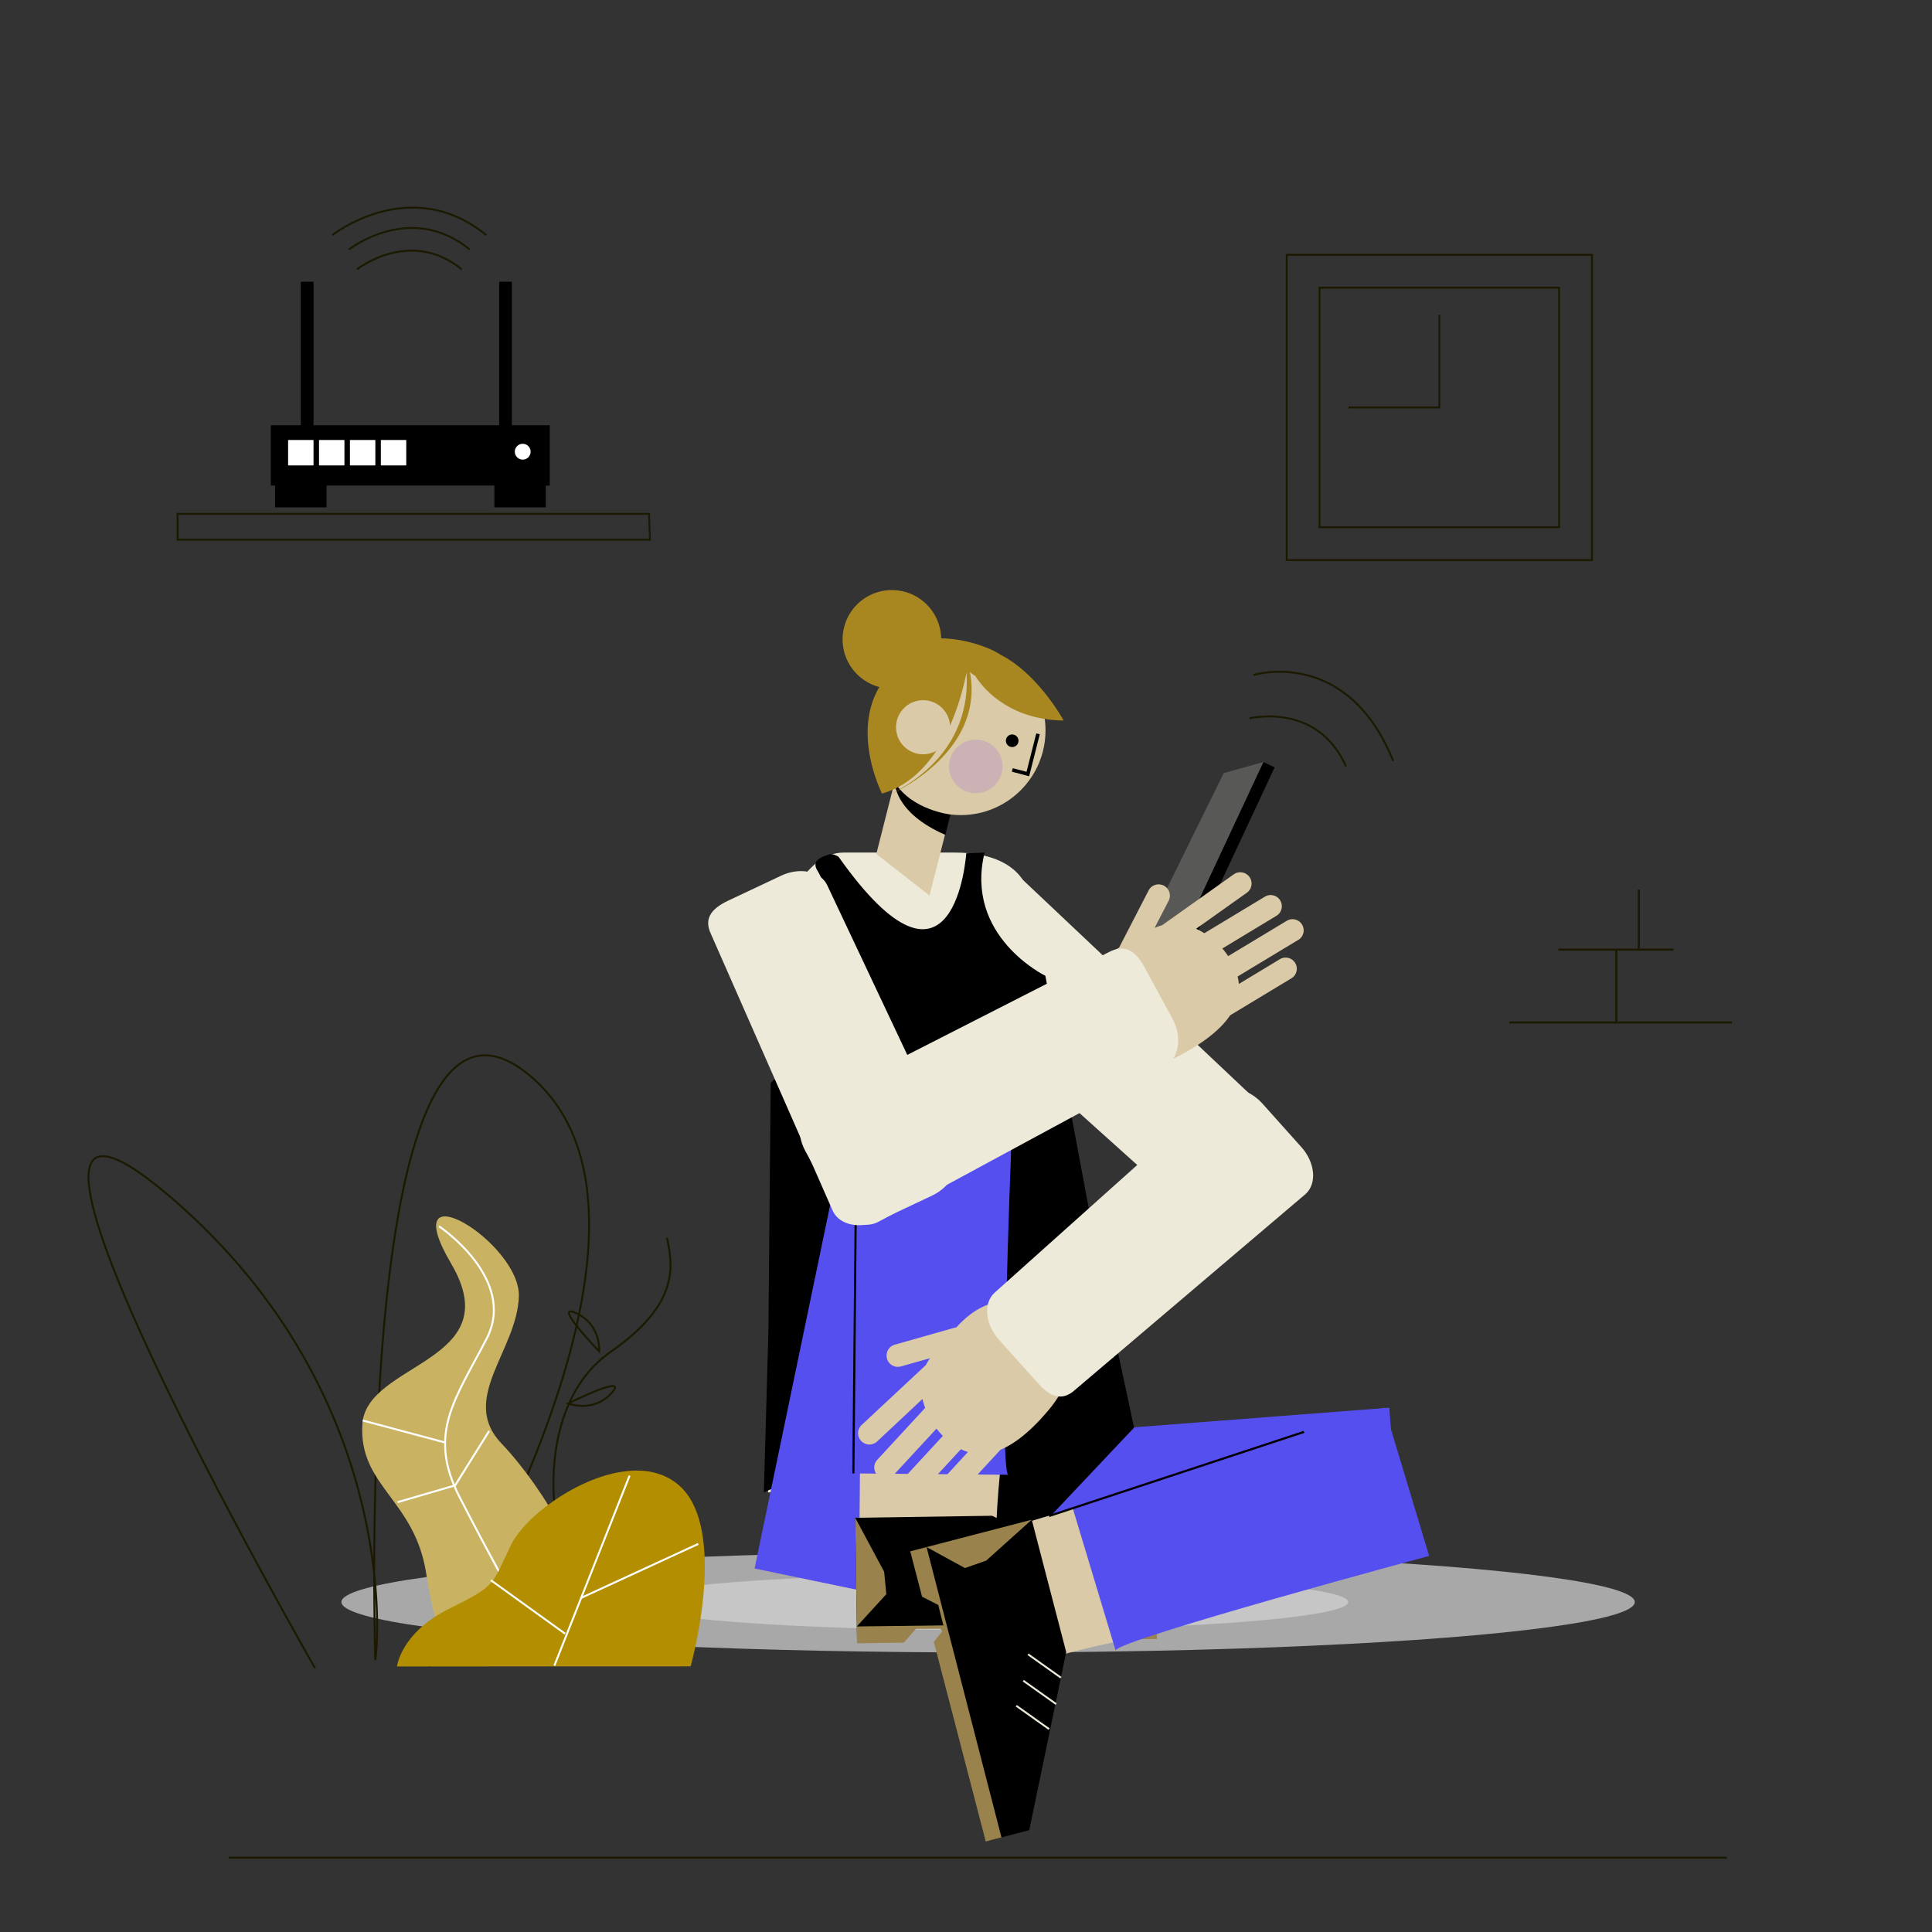 <svg xmlns="http://www.w3.org/2000/svg" viewBox="0 0 1000 1000"><rect x="0" y="0" width="1000" height="1000" fill="#333333" stroke="none"/><title>Mesa de trabajo 12</title><g id="Capa_1" data-name="Capa 1"><polygon points="284.56 220.1 284.56 251.32 282.52 251.32 282.52 262.6 255.88 262.6 255.88 251.32 169.02 251.32 169.02 262.6 142.38 262.6 142.38 251.32 140.16 251.32 140.16 220.1 155.7 220.1 155.7 145.81 162.28 145.81 162.28 220.1 258.36 220.1 258.36 145.81 264.94 145.81 264.94 220.1 284.56 220.1"/><rect x="627.85" y="390.11" width="6.45" height="121.55" transform="translate(250.3 -224.81) rotate(25.05)"/><polygon points="653.89 394.46 633.39 400.16 592.84 482.52 602.42 504.57 653.89 394.46" fill="#585856"/><ellipse cx="511.44" cy="829.22" rx="334.72" ry="26.1" fill="#a9a8a8"/><ellipse cx="511.44" cy="829.22" rx="186.41" ry="14.53" fill="#c6c6c6"/><path d="M589.17,772.45H397.52l4.54-276.38c0-23.32,14.35-54.78,34.54-54.78h57.88c20.19,0,39.48,7.53,39.48,30.86Z" fill="#eeeada"/><path d="M652.09,592.3l-20.48,22.78c-7.28,8.09-18.56,9.91-25.08,4L481.77,506.94c-6.52-5.87-5.9-17.28,1.37-25.37l20.48-22.78c7.28-8.09,18.56-9.91,25.08-4.05L653,572.05C659.48,577.91,659.37,584.21,652.09,592.3Z" fill="#eeeada"/><path d="M505.11,825.49c4.34-5.3,220.14-16.93,220.14-16.93l-6.15-79.95L499,745.54Z" fill="#554ff0"/><line x1="118.34" y1="961.54" x2="893.73" y2="961.54" fill="none" stroke="#1b1a00" stroke-miterlimit="10"/><path d="M587,738.92l-81.73,86.57h-27.2c-25.91-84.35-82.71-53-82.71-53l2.36-83,1.19-128.88C456.45,502,422.73,450,422.73,450c-2.7-5.14,3.59-6.64,6-7.62s5.34,1.14,5.34,1.14c60.35,85.31,66.05-1.85,66.05-1.85l9.5-.36c-10.57,43.39,31.46,63.76,31.46,63.76l28.3,151.74Z"/><path d="M478,830c-4.41-5.86,45.44-236.15,45.44-236.15l-87.4-.73L390.58,811.85Z" fill="#554ff0"/><path d="M517.66,802.37c-4.49-1,.41-44.4.41-44.4l-72.91-.67-.41,44.4Z" fill="#dbcaa7"/><polygon points="442.67 785.6 443.61 849.61 467.85 849.25 474.54 842.36 486.18 842.19 491.59 847.45 598.75 845.88 598.45 825.03 513.46 784.56 442.67 785.6"/><polygon points="443.49 841.85 598.66 839.9 598.75 845.4 598.79 848.31 492.11 849.87 486.71 843.02 474.05 843.08 467.87 850.22 443.62 850.58 443.49 841.85" fill="#99824b"/><polygon points="442.67 785.6 457.63 813.51 458.77 825.13 443.49 841.85 442.67 785.6" fill="#99824b"/><line x1="526.89" y1="794.58" x2="510.28" y2="807.22" fill="none" stroke="#eeeada" stroke-miterlimit="10" stroke-width="0.97"/><line x1="539.21" y1="800.99" x2="522.6" y2="813.62" fill="none" stroke="#eeeada" stroke-miterlimit="10" stroke-width="0.97"/><line x1="550.52" y1="808.32" x2="533.9" y2="820.96" fill="none" stroke="#eeeada" stroke-miterlimit="10" stroke-width="0.97"/><path d="M521.84,763.35c-4.91-3.68,1.56-169.5,1.56-169.5l-80.16-.73-1.55,169.5Z" fill="#554ff0"/><line x1="441.69" y1="762.62" x2="443.15" y2="603.45" fill="none" stroke="#000" stroke-miterlimit="10" stroke-width="1.11"/><path d="M538.94,861.86c-.39-4.59,42.51-12.82,42.51-12.82l-21-69.81L517.9,792.05Z" fill="#dbcaa7"/><polygon points="534.03 786.6 472.08 802.72 478.18 826.18 486.46 831.05 489.39 842.31 485.58 848.82 512.57 952.53 532.75 947.28 551.86 855.12 534.03 786.6"/><polygon points="479.59 800.76 518.36 951.03 513.04 952.41 510.22 953.15 483.35 849.89 488.71 843.03 485.65 830.74 477.25 826.43 471.14 802.96 479.59 800.76" fill="#99824b"/><polygon points="534.03 786.6 510.47 807.76 499.45 811.63 479.59 800.76 534.03 786.6" fill="#99824b"/><line x1="549.12" y1="868.35" x2="532.11" y2="856.25" fill="none" stroke="#eeeada" stroke-miterlimit="10" stroke-width="0.97"/><line x1="546.66" y1="882.02" x2="529.65" y2="869.92" fill="none" stroke="#eeeada" stroke-miterlimit="10" stroke-width="0.97"/><line x1="543.02" y1="894.99" x2="526.01" y2="882.89" fill="none" stroke="#eeeada" stroke-miterlimit="10" stroke-width="0.97"/><path d="M577.43,854.25c2.05-5.79,162.29-48.91,162.29-48.91l-23.13-76.75L554.3,777.5Z" fill="#554ff0"/><line x1="543.02" y1="784.68" x2="674.95" y2="741.14" fill="none" stroke="#000" stroke-miterlimit="10" stroke-width="1.11"/><path d="M671.94,486.51l-31.37,18.94a24.13,24.13,0,0,1,.66,3.84l21.21-12.8a5.78,5.78,0,0,1,6,9.89l-31.72,19.14h0c-4.33,6.45-11.39,12.17-19.8,17.25-1.22.73-2.44,1.44-3.64,2.11a61.62,61.62,0,0,1-18.36,7s0,0,0,0c-11,2-20.94-1.2-28.07-13-11.66-19.32-7.43-36.43,11.9-48.09l.49-.3,1.34-2.6L594.46,461a5.84,5.84,0,1,1,10.37,5.37l-7.21,13.9a39.13,39.13,0,0,1,3.92-1.39l37.05-26.32a5.84,5.84,0,0,1,6.76,9.53l-26.24,18.64a40.51,40.51,0,0,1,4.25,2.3l31.33-18.91a5.78,5.78,0,0,1,6,9.89l-28,16.93a39.41,39.41,0,0,1,3,3.95L666,476.62a5.78,5.78,0,1,1,6,9.89Z" fill="#dbcaa7"/><path d="M592.37,500.6,607,527.54c5.18,9.57,3.11,20.81-4.61,25L454.77,632.36c-7.71,4.18-18.25-.24-23.43-9.81l-14.58-26.94c-5.17-9.57-3.1-20.81,4.61-25L573.59,493C581.3,488.81,587.2,491,592.37,500.6Z" fill="#eeeada"/><path d="M376.9,466.18l27.36-12.9c9.71-4.59,20.47-2.39,23.9,4.88l65.65,139.16c3.43,7.27-1.72,17-11.43,21.55L455,631.78c-9.71,4.58-20.47,2.38-23.9-4.89L368,483.47C364.55,476.19,367.18,470.76,376.9,466.18Z" fill="#eeeada"/><path d="M552.11,714.69s0,0,0,0a61.46,61.46,0,0,1-10.58,16.57c-.89,1-1.82,2.09-2.79,3.14-6.67,7.22-13.71,13-20.9,16l-25.12,27.21a5.77,5.77,0,0,1-8.49-7.83L501,751.54a24.08,24.08,0,0,1-3.63-1.42l-24.86,26.93a5.77,5.77,0,0,1-8.49-7.83l24-26a41.36,41.36,0,0,1-3.28-3.77l-22.2,24a5.77,5.77,0,1,1-8.49-7.83l24.81-26.89a41.74,41.74,0,0,1-1.39-4.63L454,746.1a5.84,5.84,0,1,1-8-8.54l33.22-31a40.58,40.58,0,0,1,2.15-3.56l-15.06,4.26A5.83,5.83,0,1,1,463.15,696l29.13-8.26,2.82-.78c.13-.15.26-.3.39-.43,15.32-16.6,32.92-17.3,49.51-2C555.14,693.93,556.27,704.28,552.11,714.69Z" fill="#dbcaa7"/><path d="M537.2,715.89,517,693.35c-7.17-8-8.13-18.94-2.14-24.3L629.5,566.41c6-5.36,16.76-3.2,23.92,4.8l20.18,22.54c7.17,8,8.13,18.93,2.14,24.3L556.31,719.5C550.32,724.86,544.36,723.89,537.2,715.89Z" fill="#eeeada"/><circle cx="270.56" cy="233.8" r="4.1" fill="#fff"/><rect x="149.12" y="227.74" width="13.16" height="13.16" fill="#fff"/><rect x="165.12" y="227.74" width="13.16" height="13.16" fill="#fff"/><rect x="181.12" y="227.74" width="13.16" height="13.16" fill="#fff"/><rect x="197.12" y="227.74" width="13.16" height="13.16" fill="#fff"/><path d="M172,121.68s40.49-32,79.7,0" fill="none" stroke="#1b1a00" stroke-miterlimit="10"/><path d="M180.6,129.15s31.78-25.09,62.53,0" fill="none" stroke="#1b1a00" stroke-miterlimit="10"/><path d="M184.74,139.41s27.57-21.78,54.26,0" fill="none" stroke="#1b1a00" stroke-miterlimit="10"/><path d="M646.71,371.84s35-8.81,50,24.86" fill="none" stroke="#1b1a00" stroke-miterlimit="10"/><path d="M648.79,349.38s48.23-15,72.36,44.53" fill="none" stroke="#1b1a00" stroke-miterlimit="10"/><polygon points="335.93 265.98 91.92 265.98 91.92 279.35 121.42 279.35 336.43 279.35 335.93 265.98" fill="none" stroke="#1b1a00" stroke-miterlimit="10"/><line x1="866.25" y1="491.52" x2="806.67" y2="491.52" fill="none" stroke="#1b1a00" stroke-miterlimit="10" stroke-width="1.11"/><polyline points="836.62 491.52 836.62 529.24 896.52 529.24" fill="none" stroke="#1b1a00" stroke-miterlimit="10" stroke-width="1.11"/><line x1="836.62" y1="529.24" x2="781.16" y2="529.24" fill="none" stroke="#1b1a00" stroke-miterlimit="10" stroke-width="1.11"/><line x1="848.26" y1="491.08" x2="848.26" y2="460.46" fill="none" stroke="#1b1a00" stroke-miterlimit="10" stroke-width="1.11"/><rect x="666" y="131.9" width="158" height="158" fill="none" stroke="#1b1a00" stroke-miterlimit="10"/><rect x="683" y="148.9" width="124" height="124" fill="none" stroke="#1b1a00" stroke-miterlimit="10"/><polyline points="745 162.9 745 210.9 698 210.9" fill="none" stroke="#1b1a00" stroke-miterlimit="10"/><path d="M163.08,863.43S-38.8,511.69,87.2,618.69s107,246,107,240-12-379,80-302-52,306-52,306" fill="none" stroke="#1b1a00" stroke-miterlimit="10"/><path d="M286.94,778.21s-6.74-53.59,29.26-78.59,32-45,29-59" fill="none" stroke="#1b1a00" stroke-miterlimit="10"/><path d="M310.15,699.49s-24.92-25.83-11.92-19.83S310.15,699.49,310.15,699.49Z" fill="none" stroke="#1b1a00" stroke-miterlimit="10"/><path d="M294.06,726.44s32.13-16,22.5-5.42S294.06,726.44,294.06,726.44Z" fill="none" stroke="#1b1a00" stroke-miterlimit="10"/><path d="M233.56,856.14s-7-4-13-42-35-45-33-77,76-32,46-83,36-11,35,17-31,53-9,76,50,70,35,79S233.56,856.14,233.56,856.14Z" fill="#c9b363"/><line x1="205.77" y1="777.53" x2="235.86" y2="768.75" fill="none" stroke="#fff" stroke-miterlimit="10"/><path d="M227.25,634.74s40.63,27.16,24.63,58.16-31,49-14,82,25,46.72,25,46.72" fill="none" stroke="#fff" stroke-miterlimit="10"/><line x1="187.77" y1="735.24" x2="230.27" y2="746.62" fill="none" stroke="#fff" stroke-miterlimit="10"/><line x1="253.19" y1="740.66" x2="235.13" y2="769.53" fill="none" stroke="#fff" stroke-miterlimit="10"/><path d="M205.46,862.56s2-17.5,27-29.86,22-12.36,32-33,61-53.55,87-30.89,6,93.71,6,93.71Z" fill="#b28e00"/><line x1="300.4" y1="827.25" x2="361.42" y2="799.13" fill="none" stroke="#fff" stroke-miterlimit="10"/><line x1="254.07" y1="817.92" x2="292.48" y2="845.6" fill="none" stroke="#fff" stroke-miterlimit="10"/><line x1="325.87" y1="763.79" x2="286.94" y2="862.12" fill="none" stroke="#fff" stroke-miterlimit="10"/><circle cx="497.29" cy="378.02" r="43.87" fill="#dbcaa7"/><polygon points="497.27 400.16 486.91 440.75 486.88 440.91 481.1 463.53 453.58 442.02 453.9 440.75 464.05 400.72 497.27 400.16" fill="#dbcaa7"/><polyline points="537.28 379.83 532.01 400.64 523.98 398.52" fill="none" stroke="#000" stroke-miterlimit="10" stroke-width="1.87"/><path d="M492,421.59s-20-2.24-28.86-16.66c0,0-.4,15.65,26.19,27.21Z"/><circle cx="505.08" cy="396.7" r="13.86" fill="#ccb1b5"/><circle cx="523.91" cy="383.41" r="3.27"/><path d="M550.56,372.94c-33.09-.38-45.66-23-45.66-23a17,17,0,0,1-2.87-2.14c7.73,41.11-38.62,62.27-41.29,63.46C497,392.59,501.43,365,500.25,348.19c-3.17,16-13.74,54-43.71,62.56,0,0-15.78-30.74-1.4-55.15a25.51,25.51,0,1,1,32-25.2c11.64.11,24.67,4.38,30.83,8.55l0,0C537.38,348.79,550.56,372.94,550.56,372.94Z" fill="#a98720"/><circle cx="477.78" cy="376.42" r="14" fill="#dbcaa7"/></g></svg>